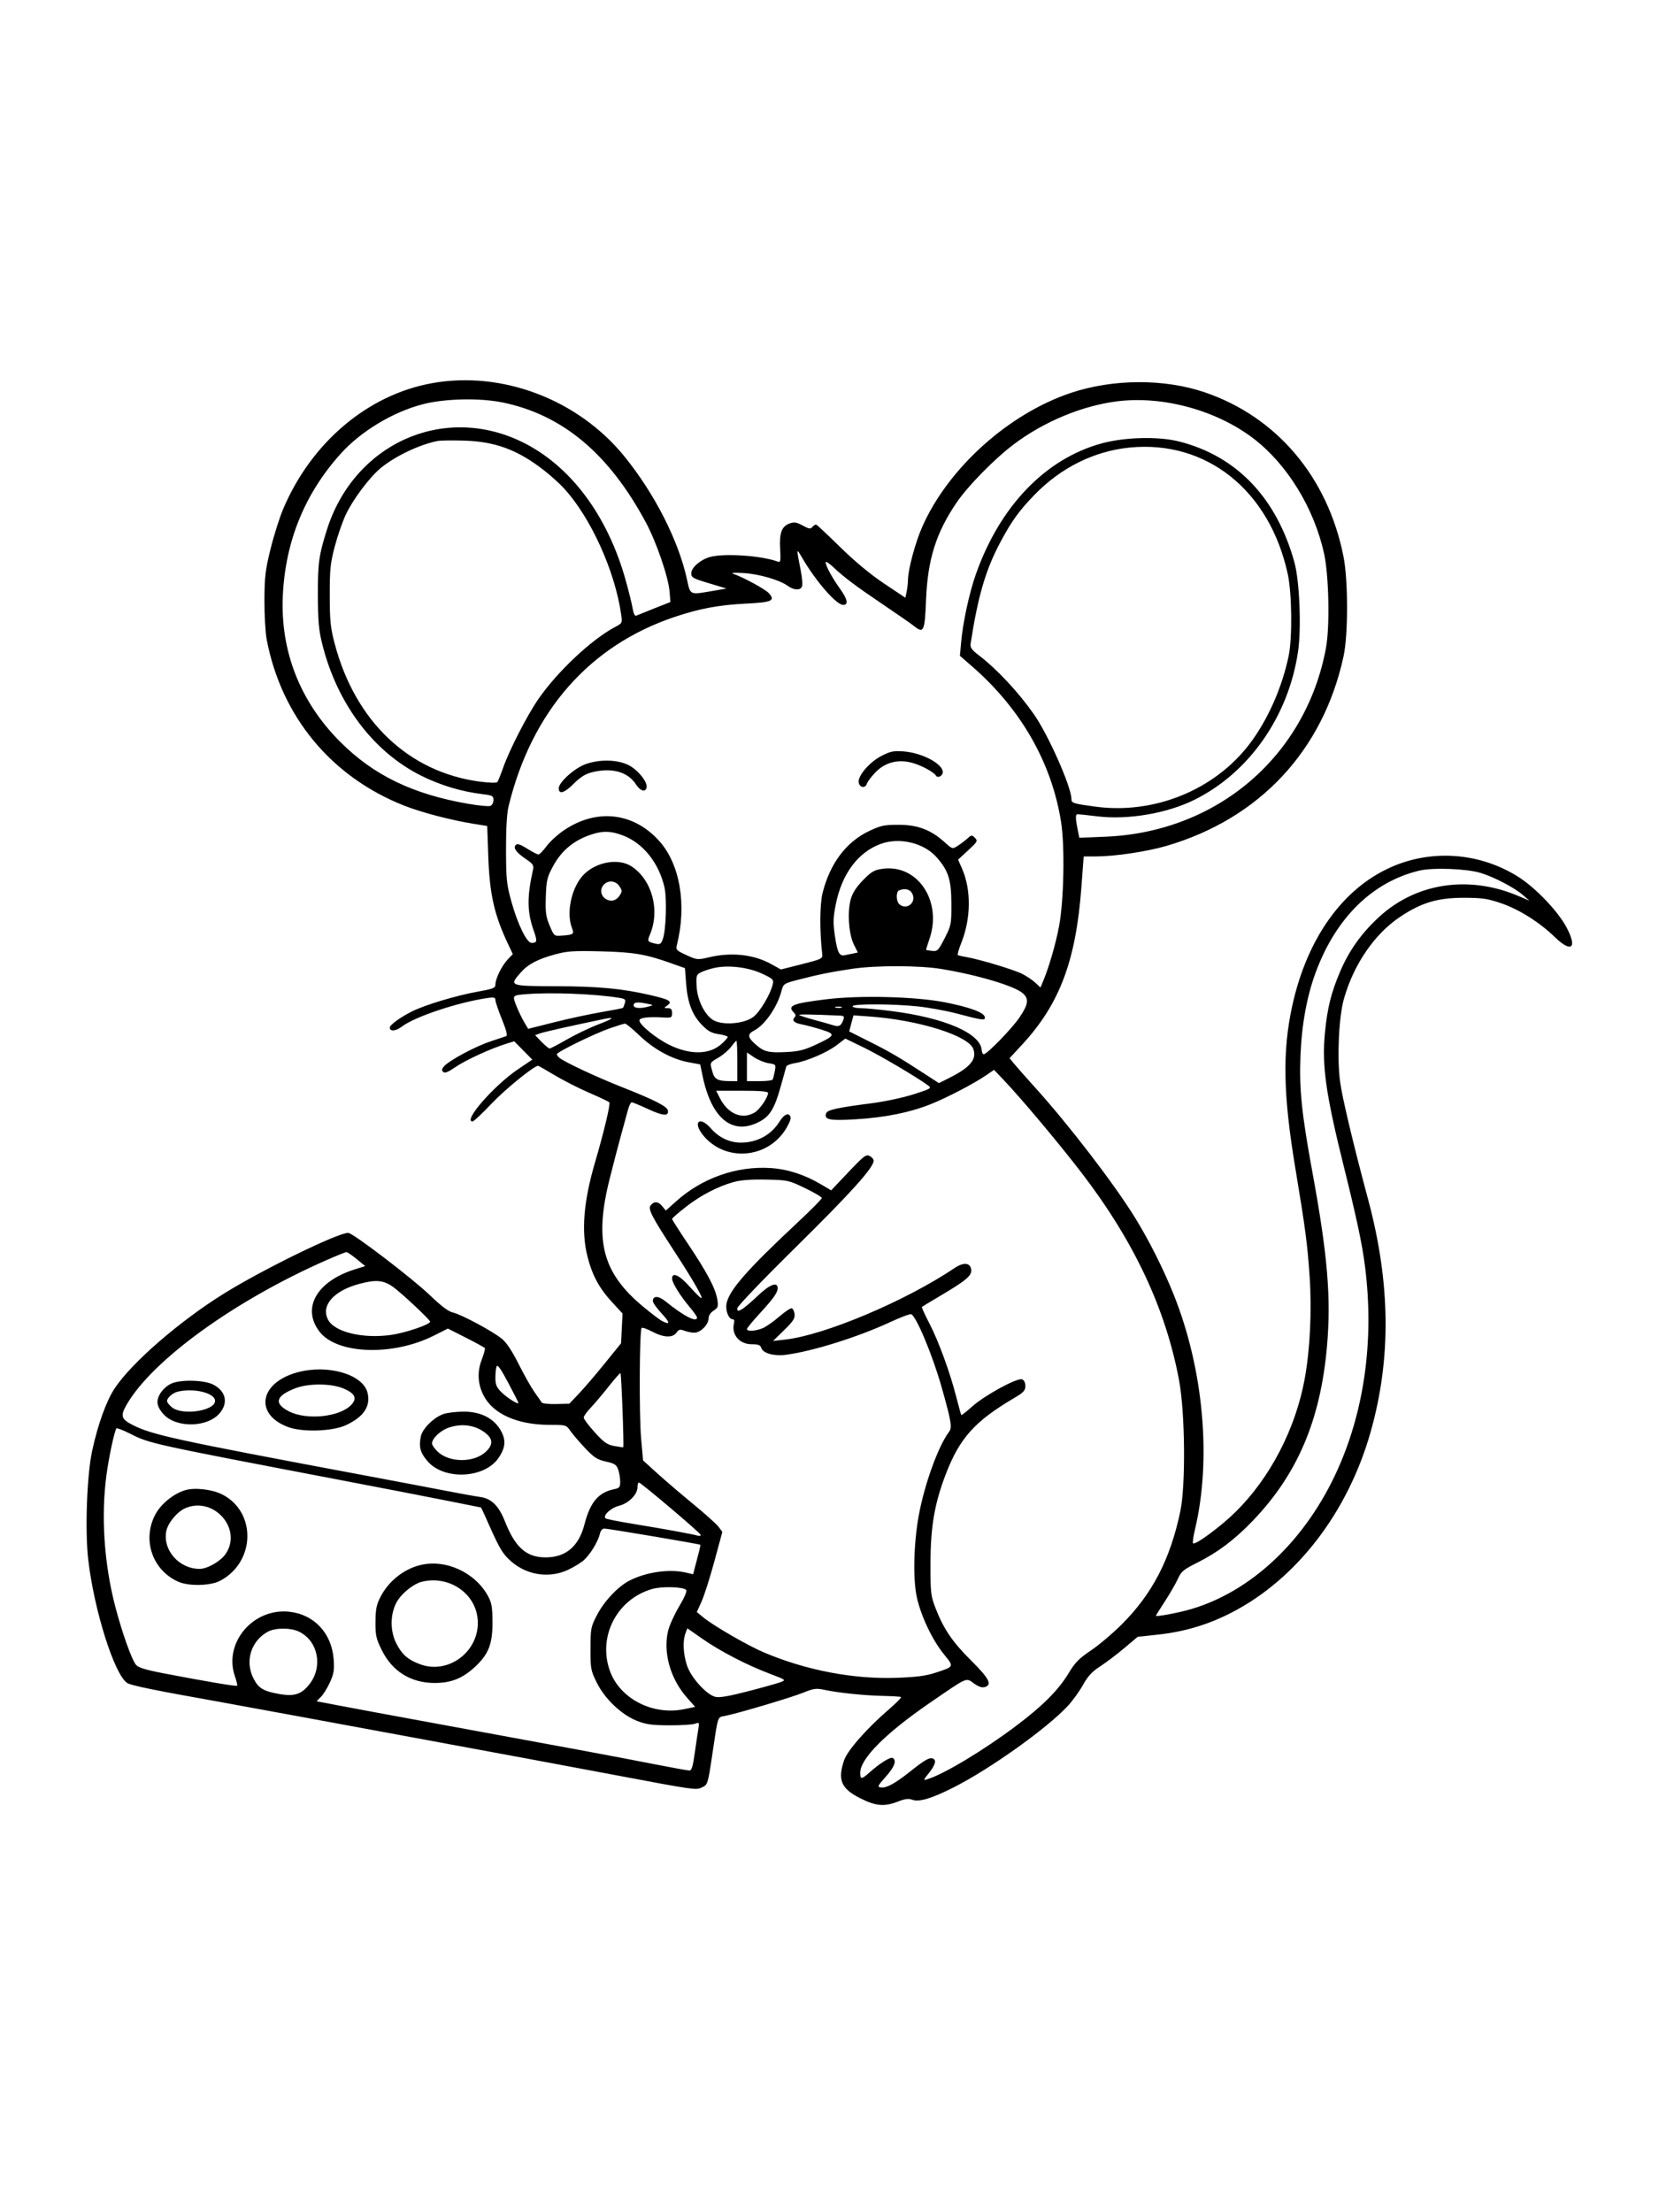 <svg xmlns="http://www.w3.org/2000/svg" width="864" height="1152" viewBox="0 0 864 1152" version="1.1">
	<path d="M 224.894 199.556 C 191.587 205.586, 162.327 230.266, 147.598 264.752 C 145.660 269.291, 142.658 278.741, 140.928 285.752 C 138.187 296.859, 137.773 300.302, 137.717 312.500 C 137.682 320.200, 138.209 329.425, 138.888 333 C 146.524 373.190, 172.602 404.650, 210.669 419.594 C 219.686 423.134, 234.700 427.056, 246.620 428.985 L 253.740 430.137 254.286 445.818 C 254.977 465.688, 257.379 476.344, 264.622 491.664 L 267.064 496.828 264.396 499.664 C 261.301 502.955, 258.054 509.557, 258.022 512.623 C 258.002 514.511, 256.976 514.930, 248.750 516.407 C 237.545 518.418, 221.348 523.295, 214.516 526.714 C 208.517 529.716, 203 533.725, 203 535.082 C 203 537.278, 206.108 537.020, 209.339 534.555 C 216.125 529.379, 238.906 521.821, 254.250 519.655 C 257.307 519.224, 258.003 519.438, 258.017 520.813 C 258.026 521.741, 259.553 526.245, 261.409 530.823 C 263.642 536.328, 264.398 539.283, 263.642 539.552 C 263.014 539.775, 259.212 541.057, 255.192 542.399 C 247.421 544.995, 234.076 552.154, 231.310 555.210 C 230.074 556.576, 229.937 557.337, 230.777 558.177 C 231.617 559.017, 233.266 558.372, 237.204 555.663 C 242.470 552.040, 255.713 545.965, 263.661 543.526 L 267.821 542.250 272.520 547.020 L 277.219 551.791 269.846 556.766 C 257.204 565.297, 240.901 584, 246.107 584 C 246.716 584, 251.189 579.800, 256.048 574.666 C 263.102 567.213, 278.134 555, 280.254 555 C 280.489 555, 284.317 557.185, 288.761 559.856 C 293.205 562.527, 301.264 566.633, 306.670 568.980 C 312.077 571.327, 316.865 573.579, 317.311 573.984 C 318.056 574.662, 314.650 589.046, 309.960 605.036 C 303.882 625.757, 302.627 641.313, 305.978 654.415 C 308.485 664.215, 312.085 670.863, 318.856 678.196 L 324.212 683.996 323.830 691.748 L 323.448 699.500 314.980 709.965 C 310.323 715.721, 304.260 722.803, 301.506 725.703 L 296.500 730.976 289.658 731.149 C 285.895 731.244, 282.520 730.890, 282.158 730.363 C 281.796 729.835, 280.054 727.343, 278.286 724.824 C 276.519 722.306, 272.816 715.731, 270.058 710.213 C 266.775 703.644, 263.802 699.158, 261.443 697.214 C 256.682 693.289, 240.136 684.405, 235.874 683.485 C 233.555 682.984, 229.805 680.166, 223.885 674.475 C 214.751 665.694, 183.709 642, 181.339 642 C 175.828 642, 136.554 661.204, 116.479 673.714 C 93.280 688.172, 68.585 709.611, 59.700 723.006 C 55.374 729.528, 50.911 741.937, 47.975 755.601 C 45.251 768.283, 44.215 796.990, 45.938 812.056 C 48.951 838.399, 59.593 872.109, 66.254 876.409 C 68.264 877.707, 80.518 880.219, 113 885.993 C 118.775 887.019, 137.225 890.397, 154 893.500 C 170.775 896.603, 196.425 901.340, 211 904.028 C 266.093 914.189, 292.395 919.078, 321 924.475 C 361.364 932.090, 362.385 932.237, 365.379 930.873 C 368.606 929.403, 368.633 929.317, 371.033 913.165 C 374.017 893.076, 373.614 894.295, 377.519 893.562 C 383.796 892.385, 412.033 884.003, 418.297 881.457 C 423.662 879.278, 425.104 879.071, 429.052 879.918 C 436.407 881.495, 449.818 882.905, 459.500 883.120 C 464.450 883.229, 468.826 883.492, 469.225 883.703 C 469.624 883.914, 466.924 886.694, 463.225 889.881 C 451.512 899.973, 441.370 911.466, 439.603 916.652 C 436.113 926.895, 438.053 931.440, 448.061 936.462 C 456.167 940.531, 460.612 940.906, 467.713 938.124 C 471.226 936.748, 473.164 936.497, 474.993 937.182 C 478.611 938.537, 484.870 936.692, 496.500 930.845 C 515.402 921.340, 545.227 900.083, 556.096 888.369 C 558.623 885.645, 562.190 880.710, 564.022 877.403 C 566.546 872.847, 568.703 870.514, 572.926 867.774 C 575.992 865.785, 581.650 861.504, 585.500 858.260 L 592.500 852.363 603 851.225 C 616.814 849.727, 629.099 846.064, 641.269 839.813 C 675.235 822.366, 702.021 787.551, 713.889 745.428 C 724.628 707.307, 724.171 668.002, 712.482 624.500 C 704.864 596.148, 699.021 571.600, 697.917 563.305 C 696.246 550.748, 697.246 529.429, 699.947 520 C 705.106 501.995, 715.884 486.319, 729.238 477.397 C 740.291 470.013, 748.765 467.496, 762.500 467.518 C 771.935 467.533, 774.685 467.939, 781.828 470.376 C 791.114 473.543, 801.802 480.278, 809.711 487.947 C 818.304 496.279, 821.533 493.880, 816.025 483.256 C 811.577 474.676, 799.640 462.164, 790.422 456.419 C 770.464 443.979, 745.734 442.152, 724.491 451.546 C 699.179 462.741, 680.629 488.794, 672.966 523.917 C 667.830 547.454, 668.257 570.103, 674.551 608 C 679.895 640.182, 680.849 647.401, 682.040 664.676 C 683.259 682.376, 682.272 702.872, 679.466 718.109 C 674.671 744.149, 661.481 769.548, 643.561 787.253 C 635.782 794.938, 622.446 804.779, 621.327 803.660 C 621.016 803.349, 621.486 800.036, 622.372 796.297 C 631.034 759.740, 626.782 712.955, 611.277 674.208 C 605.932 660.851, 598.263 645.614, 590.957 633.834 C 580.029 616.214, 556.628 585.740, 539.295 566.558 C 534.458 561.205, 529.437 555.523, 528.138 553.933 L 525.775 551.041 532.352 543.937 C 551.807 522.923, 560.322 500.352, 563.165 462.250 L 564.378 446 570.939 445.980 C 580.730 445.951, 597.344 443.462, 607.444 440.510 C 655.974 426.328, 689.121 390.835, 699.731 341.692 C 702.170 330.396, 702.139 302.108, 699.673 289.725 C 691.453 248.439, 664.987 217.121, 627.500 204.325 C 606.488 197.152, 579.804 197.239, 557.850 204.550 C 525.197 215.424, 493.631 243.896, 480.180 274.603 C 476.704 282.540, 473.054 296.072, 472.882 301.667 C 472.817 303.775, 472.479 306.798, 472.132 308.384 L 471.500 311.268 460.500 303.922 C 453.402 299.181, 445.321 292.482, 437.719 285.038 C 431.240 278.692, 425.570 273.373, 425.119 273.217 C 424.669 273.061, 423.766 273.577, 423.113 274.363 C 422.096 275.590, 421.374 275.491, 418.053 273.672 C 414.946 271.970, 413.623 271.747, 411.361 272.542 C 407.110 274.037, 405.839 277.368, 406.304 285.801 C 406.656 292.185, 406.505 293.024, 405.103 292.485 C 396.938 289.347, 377.201 287.983, 369.781 290.044 C 364.748 291.442, 360 295.582, 360 298.573 C 360 300.727, 360.927 301.246, 369.194 303.721 L 378.389 306.473 371.444 307.675 C 359.049 309.821, 359.580 310.053, 357.768 301.703 C 353.400 281.572, 340.960 257.116, 325.220 237.715 C 301.119 208.007, 261.484 192.932, 224.894 199.556 M 220.173 210.508 C 204.685 214.510, 187.985 224.566, 177.491 236.208 C 158.777 256.970, 148.662 281.694, 147.301 310 C 145.905 339.037, 156.274 365.443, 177.319 386.446 C 194.629 403.721, 214.903 413.533, 243.630 418.540 C 249.201 419.512, 254.489 420.026, 255.380 419.684 C 256.271 419.343, 257 417.975, 257 416.647 C 257 414.451, 256.474 414.168, 251.250 413.544 C 240.413 412.251, 229.493 408.974, 219.500 404.015 C 194.469 391.593, 175.538 366.426, 167.793 335.277 C 166.010 328.107, 165.601 323.479, 165.555 310 C 165.499 293.238, 166.045 289.248, 170.208 276 C 184.280 231.214, 230.558 210.211, 271.578 229.995 C 296.780 242.150, 316.300 268.074, 325.815 302.025 C 327.430 307.786, 329.077 314.443, 329.475 316.819 C 329.929 319.530, 330.627 320.941, 331.350 320.608 C 331.982 320.317, 336.246 318.599, 340.825 316.790 L 349.151 313.500 348.690 307.970 C 348.056 300.354, 341.830 282.233, 336.332 272 C 317.091 236.189, 293.001 216.019, 261.792 209.588 C 249.853 207.128, 231.702 207.529, 220.173 210.508 M 581.847 208.981 C 563.567 211.275, 543.668 219.544, 528 231.357 C 517.835 239.022, 504.063 253.071, 498.082 261.880 C 487.466 277.511, 483.105 291.442, 482.285 312.338 C 481.644 328.674, 481.038 330.040, 476.172 326.124 C 474.702 324.941, 467.425 319.878, 460 314.873 C 445.496 305.096, 439.660 300.707, 433.750 295.132 C 431.688 293.186, 430 292.153, 430 292.837 C 430 294.663, 433.331 300.796, 437.418 306.497 C 441.412 312.069, 441.998 315, 439.118 315 C 435.641 315, 425.203 303.094, 418.076 291 C 414.573 285.056, 414.621 284.726, 417.117 297.634 C 417.769 301.008, 418.024 304.495, 417.683 305.384 C 416.845 307.568, 413.505 307.421, 410.210 305.054 C 405.850 301.922, 395.090 298.841, 387 298.407 C 382.064 298.142, 380.355 298.295, 382 298.856 C 387.038 300.571, 398.552 306.837, 400.371 308.852 C 403.931 312.796, 402.136 313.634, 388.670 314.316 C 374.350 315.042, 364.537 316.858, 351.583 321.181 C 307.029 336.048, 276.839 370.439, 264.832 420 C 263.981 423.514, 263.513 431.640, 263.535 442.500 C 263.567 457.794, 263.839 460.475, 266.251 469.211 C 269.576 481.254, 274.315 491, 276.848 491 C 279.767 491, 279.908 490.170, 277.944 484.580 C 274.496 474.772, 274.413 467.107, 277.597 452.878 C 278.100 450.630, 277.578 449.845, 273.935 447.378 C 268.786 443.890, 267.087 441.513, 268.637 439.963 C 269.425 439.175, 271.068 439.722, 274.560 441.936 C 277.217 443.621, 279.866 444.982, 280.446 444.961 C 281.026 444.940, 282.935 442.970, 284.688 440.585 C 286.442 438.200, 290.610 434.422, 293.952 432.191 C 310.881 420.886, 329.898 423.076, 343.264 437.870 C 354.148 449.918, 357.787 471.283, 352.507 492.140 C 351.889 494.580, 352.266 494.975, 357.483 497.363 C 362.995 499.887, 363.271 499.913, 369.313 498.488 C 380.940 495.747, 392.581 497.020, 401.597 502.019 L 406.695 504.845 417.597 502.092 C 427.907 499.489, 428.485 499.208, 428.219 496.920 C 426.828 484.951, 426.908 470.897, 428.402 464.974 C 432.286 449.566, 440.699 438.406, 452.725 432.709 C 458.698 429.880, 460.506 429.500, 468 429.500 C 477.869 429.500, 484.799 432.113, 491.869 438.501 C 495.979 442.214, 496.011 442.223, 498.749 440.483 C 500.262 439.522, 502.522 437.808, 503.771 436.674 C 505.902 434.739, 506.145 434.716, 507.731 436.302 C 509.316 437.888, 509.099 438.288, 504.190 442.824 L 498.961 447.657 500.966 452.190 C 505.893 463.328, 505.730 478.388, 500.545 491.260 C 499.268 494.428, 498.511 497.182, 498.862 497.379 C 499.213 497.576, 501.300 498.050, 503.500 498.432 C 510.340 499.619, 527.924 504.922, 532.315 507.123 C 534.617 508.276, 537.708 510.352, 539.185 511.734 L 541.869 514.249 543.414 510.551 C 546.334 503.563, 549.892 491.235, 551.546 482.374 C 554.075 468.822, 554.616 440.752, 552.595 427.988 C 547.713 397.167, 531.667 369.119, 506.284 347.039 L 499.916 341.500 500.542 334.500 C 501.469 324.129, 504.811 308.694, 508.222 299.030 C 520.722 263.608, 544.393 238.963, 573.634 230.926 C 585.688 227.613, 603.255 227.163, 614.041 229.891 C 644.085 237.488, 664.897 259.314, 674.149 292.923 C 676.806 302.576, 677.804 327.077, 676.033 339.189 C 671.110 372.858, 650.729 402.140, 622.321 416.360 C 607.914 423.572, 587.470 427.068, 571.304 425.085 C 566.462 424.492, 561.917 424.004, 561.205 424.003 C 559.948 424, 560.045 426.347, 561.611 433.888 L 562.107 436.276 575.804 435.706 C 633.946 433.285, 680.076 393.802, 690.544 337.500 C 692.644 326.205, 692.089 299.490, 689.517 288 C 684.243 264.447, 670.394 241.885, 652.993 228.495 C 633.751 213.689, 605.683 205.990, 581.847 208.981 M 228 229.626 C 218.605 231.442, 205.984 237.421, 198.359 243.669 C 192.510 248.462, 183.764 260.119, 180.045 268.079 C 178.355 271.697, 175.789 279.122, 174.343 284.579 C 172.039 293.278, 171.717 296.409, 171.734 310 C 171.751 323.353, 172.105 326.835, 174.290 335.134 C 184.936 375.579, 212.847 402.121, 249.884 407.023 C 254.495 407.633, 258.585 407.765, 258.972 407.316 C 259.359 406.867, 260.702 403.575, 261.955 400 C 265.264 390.564, 274.439 372.653, 280.367 364.059 C 290.243 349.743, 308.108 332.961, 320.350 326.500 C 324.073 324.535, 324.128 324.421, 323.498 320 C 320.258 297.246, 307.598 269.368, 293.621 254.204 C 291.431 251.829, 286.908 247.744, 283.570 245.126 C 269.704 234.254, 258.017 229.898, 241.500 229.445 C 235.450 229.279, 229.375 229.361, 228 229.626 M 588.273 233.071 C 569.848 234.908, 552.526 243.508, 538.800 257.634 C 530.818 265.848, 526.894 271.277, 521.096 282.128 C 513.346 296.634, 509.328 310.288, 505.513 335.088 C 505.187 337.208, 505.965 338.327, 509.807 341.271 C 519.227 348.485, 530.263 360.295, 538.376 371.843 C 545.941 382.610, 558 409.819, 558 416.120 C 558 418.208, 558.902 418.493, 570.435 420.052 C 601.020 424.184, 632.440 411.442, 650.699 387.500 C 660.145 375.114, 667.695 358.123, 671.140 341.500 C 673.090 332.090, 672.837 309.063, 670.672 299.016 C 661.279 255.419, 628.360 229.073, 588.273 233.071 M 459.007 393.670 C 452.884 396.825, 446.713 403.992, 447.199 407.384 C 447.597 410.152, 450.647 410.689, 451.458 408.133 C 451.804 407.043, 453.810 404.376, 455.916 402.206 C 460.889 397.082, 467.360 395.314, 474.576 397.108 C 479.378 398.301, 486.212 401.916, 487.448 403.916 C 488.370 405.408, 491 404.039, 491 402.067 C 491 397.715, 480.167 392.003, 470.561 391.289 C 465.349 390.903, 463.731 391.236, 459.007 393.670 M 305.018 397.907 C 299.282 399.940, 291 407.364, 291 410.473 C 291 413.845, 293.907 412.998, 298.666 408.239 C 302.202 404.703, 304.847 403.024, 308.221 402.175 C 318.602 399.561, 326.964 401.868, 331.256 408.530 C 333.512 412.032, 336.243 412.757, 336.749 409.989 C 337.202 407.507, 333.327 402.245, 328.879 399.301 C 323.305 395.613, 313.163 395.020, 305.018 397.907 M 308.500 434.392 C 299.122 437.343, 292.467 442.781, 287.974 451.166 C 284.910 456.883, 284.549 458.426, 284.263 467 C 283.993 475.121, 284.283 477.298, 286.257 482 C 288.549 487.458, 288.596 487.498, 292.533 487.216 C 298.741 486.771, 299.137 486.480, 297.888 483.286 C 294.783 475.350, 297.600 462.196, 303.804 455.658 C 310.345 448.765, 322.274 446.688, 329.060 451.261 C 339.636 458.389, 343.797 473.977, 338.503 486.646 C 337.010 490.219, 337.111 490.391, 341.266 491.385 C 343.644 491.953, 344.183 491.657, 345.106 489.273 C 346.868 484.727, 347.425 467.959, 346.016 461.905 C 343.055 449.188, 334.795 438.938, 324.360 435.033 C 318.209 432.732, 314.282 432.573, 308.500 434.392 M 458.885 439.380 C 446.899 443.663, 438.406 455.034, 435.258 471.012 C 433.891 477.953, 433.817 480.540, 434.796 487.258 C 436.048 495.847, 437.095 497.986, 439.787 497.457 C 440.729 497.272, 442.684 496.873, 444.130 496.571 L 446.760 496.022 444.644 491.761 C 442.008 486.455, 441.234 474.808, 443.079 468.219 C 443.977 465.010, 445.955 461.948, 449.441 458.367 C 453.731 453.961, 455.245 453.061, 459.398 452.450 C 477.783 449.743, 490.882 469.166, 484.040 488.989 C 482.998 492.008, 482.228 494.562, 482.330 494.663 C 482.432 494.765, 483.844 494.995, 485.469 495.174 C 488.212 495.477, 488.674 495.009, 491.961 488.601 C 495.395 481.907, 495.499 481.371, 495.470 470.601 C 495.437 458.126, 493.956 453.436, 487.856 446.489 C 481.267 438.985, 468.653 435.889, 458.885 439.380 M 739 453.403 C 714.818 459.282, 695.949 477.752, 685.386 505.884 C 680.713 518.328, 677.947 533.247, 677.288 549.561 C 676.578 567.145, 677.860 579.699, 683.510 610.500 C 691.435 653.693, 693.294 675.879, 691.095 701 C 687.734 739.393, 675.808 767.511, 652.592 791.776 C 643.064 801.736, 634.258 808.388, 623.440 813.799 C 616.341 817.351, 615.149 818.347, 613.440 822.157 C 612.373 824.536, 609.362 829.763, 606.750 833.772 C 604.138 837.782, 602 841.205, 602 841.380 C 602 842.088, 613.950 839.832, 620.500 837.888 C 651.155 828.785, 678.439 803.458, 695.050 768.684 C 710.325 736.710, 715.861 698.557, 710.895 659.500 C 709.419 647.893, 706.595 634.564, 699.983 608 C 690.467 569.766, 688.374 555.066, 690.006 537.933 C 691.237 525.014, 693.282 516.785, 697.980 505.839 C 702.685 494.878, 708.953 486.083, 718.087 477.626 C 737.425 459.722, 764.970 455.563, 790.899 466.633 L 796.500 469.024 793.078 466.045 C 788.652 462.194, 777.993 456.640, 771 454.544 C 763.566 452.314, 746.047 451.690, 739 453.403 M 314.571 460.571 C 311.338 463.805, 313.789 469, 318.548 469 C 320.011 469, 321.596 468.020, 322.592 466.500 C 324.109 464.184, 324.109 463.816, 322.592 461.500 C 320.709 458.626, 316.952 458.191, 314.571 460.571 M 468.250 463.662 C 466.535 464.354, 466.672 469.483, 468.445 470.954 C 472.210 474.079, 477.263 470.067, 475.217 465.578 C 474.083 463.088, 471.461 462.367, 468.250 463.662 M 289.347 496.923 C 280.001 499.454, 275.027 502.067, 271.155 506.476 C 265.070 513.407, 265.286 513.492, 289.250 513.564 C 311.677 513.632, 323.736 514.755, 338.500 518.150 C 348.770 520.513, 350.387 521.480, 347.559 523.567 C 345.664 524.966, 345.670 525, 347.809 525 C 349.491 525, 350 525.593, 350 527.550 C 350 529.922, 349.704 530.083, 345.750 529.853 C 337.521 529.374, 333 529.928, 333 531.415 C 333 533.633, 341.687 540.720, 348.540 544.094 C 359.255 549.369, 369.345 549.270, 375.542 543.829 C 377.444 542.159, 379 540.441, 379 540.010 C 379 539.579, 376.863 538.909, 374.250 538.520 C 370.433 537.952, 368.692 536.972, 365.387 533.532 C 360.403 528.344, 358.046 522.025, 357.292 511.831 L 356.725 504.162 349.537 501.610 C 336.181 496.868, 330.180 495.850, 313 495.409 C 298.909 495.047, 295.456 495.268, 289.347 496.923 M 372.242 503.998 C 369.900 504.493, 366.750 505.502, 365.242 506.239 C 362.669 507.497, 362.516 507.937, 362.765 513.352 C 363.093 520.523, 366.816 528.279, 371.285 531.105 C 376.011 534.092, 387.496 533.249, 392.334 529.559 C 395.770 526.938, 401.187 517.874, 402.401 512.711 C 403.021 510.078, 402.707 509.758, 396.779 506.988 C 389.773 503.714, 379.506 502.463, 372.242 503.998 M 444 504.472 C 433.172 506.067, 425.483 507.621, 415.760 510.178 C 408.043 512.208, 408.016 512.226, 406.905 516.357 C 404.713 524.505, 398.302 533.758, 392.920 536.541 C 389.105 538.514, 389.236 540.122, 393.518 543.882 C 397.951 547.774, 400.126 548.303, 409.741 547.833 C 415.944 547.529, 418.954 546.777, 424.751 544.078 C 435.184 539.222, 435.440 538.525, 427.676 536.127 C 424.120 535.029, 419.583 533.825, 417.594 533.452 C 413.590 532.700, 412.227 531.373, 413.823 529.777 C 414.554 529.046, 414.437 528.294, 413.436 527.293 C 409.850 523.707, 412.694 522.541, 430.326 520.368 C 447.789 518.216, 476.833 518.951, 492 521.928 C 504.852 524.451, 512.379 527.193, 512.848 529.524 C 513.261 531.581, 512.162 531.448, 498 527.718 C 492.775 526.342, 483.870 524.717, 478.211 524.108 C 465.213 522.708, 444 522.641, 444 524 C 444 524.550, 445.931 525, 448.292 525 C 450.652 525, 457.964 525.694, 464.542 526.542 C 492.158 530.103, 510.605 538.103, 511.260 546.802 C 511.351 548.011, 511.824 549, 512.310 549 C 514.051 549, 527.226 535.414, 531.075 529.649 C 535.565 522.926, 535.935 520.200, 532.750 517.300 C 528.546 513.473, 508.899 507.614, 489.986 504.546 C 478.687 502.714, 456.176 502.677, 444 504.472 M 274 517.707 C 266.812 518.278, 266.766 518.332, 268.890 523.721 C 269.928 526.353, 271.740 530.139, 272.917 532.134 L 275.057 535.762 288.586 532.353 C 296.027 530.478, 307.073 528.098, 313.132 527.064 C 319.191 526.030, 324.284 525.031, 324.450 524.842 C 324.616 524.654, 325.049 523.530, 325.413 522.344 C 325.992 520.457, 325.602 520.113, 322.287 519.585 C 309.385 517.529, 287.136 516.664, 274 517.707 M 330 523.500 C 330 525.110, 333.501 525.369, 338 524.090 C 340.413 523.404, 340.383 523.356, 337.125 522.690 C 331.958 521.634, 330 521.856, 330 523.500 M 435.269 524.693 C 436.242 524.947, 437.592 524.930, 438.269 524.656 C 438.946 524.382, 438.150 524.175, 436.500 524.195 C 434.850 524.215, 434.296 524.439, 435.269 524.693 M 416.246 528.579 C 416.561 528.895, 419.898 529.981, 423.660 530.993 C 427.422 532.005, 431.939 533.282, 433.698 533.832 C 437.048 534.878, 438.035 534.337, 439.313 530.750 C 439.782 529.436, 439.385 528.975, 437.719 528.898 C 422.737 528.208, 415.772 528.105, 416.246 528.579 M 443.366 532.922 L 442.249 537.108 453.095 542.548 C 463.617 547.824, 468.096 550.453, 482.244 559.650 L 488.988 564.035 494.845 561.078 C 505.392 555.754, 508.837 551.496, 506.879 546.202 C 504.314 539.268, 478.449 531.177, 452.992 529.347 L 444.484 528.735 443.366 532.922 M 314.500 530.646 C 298.744 533.904, 283 537.448, 281.089 538.167 L 278.678 539.073 282.035 542.536 C 283.882 544.441, 285.775 546, 286.243 546 C 286.710 546, 290.784 543.871, 295.296 541.269 C 299.808 538.666, 307.324 535.081, 311.999 533.302 C 319.528 530.436, 320.499 529.405, 314.500 530.646 M 317.500 535.516 C 309.421 538.334, 290 547.846, 290 548.986 C 290 549.409, 290.601 550.254, 291.335 550.863 C 293.946 553.030, 310.699 560.878, 323.500 565.931 C 340.722 572.729, 347.431 576.128, 347.824 578.253 C 348.403 581.386, 345.405 581.183, 337.556 577.558 C 333.320 575.601, 329.454 574, 328.966 574 C 328.477 574, 327.574 575.913, 326.958 578.250 C 326.343 580.587, 324.748 586.421, 323.415 591.213 C 322.081 596.004, 319.385 606.354, 317.423 614.213 C 309.420 646.266, 313.806 662.870, 334.904 680.394 C 339.082 683.863, 343.483 687.219, 344.684 687.851 C 349.157 690.203, 349.140 688.857, 344.637 684.043 C 342.087 681.316, 340 678.377, 340 677.511 C 340 674.653, 342.937 674.710, 346.551 677.639 C 356.120 685.391, 363 688.928, 363 686.095 C 363 685.597, 361.354 683.234, 359.342 680.845 C 354.258 674.805, 350 667.950, 350 665.804 C 350 662.242, 353.841 664, 359.164 670 C 362.092 673.300, 364.832 676, 365.252 676 C 366.351 676, 360.843 666.427, 351.444 652 C 339.214 633.228, 337.316 629.529, 338.922 627.594 C 340.752 625.389, 342.857 625.601, 344.965 628.205 L 346.750 630.410 352.033 625.660 C 365.615 613.449, 383.588 607.108, 401.360 608.259 C 410.237 608.833, 419.037 611.690, 427.685 616.805 L 432.871 619.872 441.871 610.366 C 449.921 601.863, 451.088 600.977, 452.935 601.965 C 454.071 602.573, 455 603.680, 455 604.425 C 455 607.987, 443.239 621.062, 414.907 649 C 397.118 666.542, 383.982 680.258, 383.988 681.285 C 383.998 682.825, 384.310 682.905, 386.250 681.871 C 387.488 681.211, 391.238 678.046, 394.585 674.836 C 400.762 668.911, 405 667.260, 405 670.777 C 405 673.147, 402.860 676.150, 395.310 684.372 C 391.840 688.151, 389 691.639, 389 692.122 C 389 693.457, 393.668 693.171, 397.282 691.613 C 399.052 690.850, 402.921 688.132, 405.879 685.573 C 408.837 683.013, 411.762 681.085, 412.379 681.287 C 412.996 681.489, 413.643 682.866, 413.818 684.347 C 414.074 686.510, 413.002 688.148, 408.368 692.672 L 402.600 698.304 408.897 697.591 C 429.567 695.253, 471.646 677.480, 497.169 660.308 C 501.870 657.146, 505.386 657.508, 505.812 661.199 C 506.172 664.319, 503.103 666.875, 489 675.203 C 484.325 677.963, 480.329 680.381, 480.120 680.575 C 479.910 680.769, 481.634 684.569, 483.950 689.021 C 488.791 698.326, 494.701 714.470, 498.037 727.500 C 499.305 732.450, 500.469 736.667, 500.625 736.871 C 500.781 737.075, 503.369 735.050, 506.377 732.371 C 512.971 726.499, 529.828 717.336, 532.296 718.283 C 533.344 718.685, 534 720.023, 534 721.757 C 534 724.131, 533.090 725.113, 528.250 727.963 C 507.721 740.048, 499.796 748.851, 492.599 767.566 C 486.721 782.852, 484.631 794.975, 484.593 814 C 484.562 829.400, 484.733 830.949, 487.153 837.242 C 491.360 848.181, 495.937 854.940, 505.750 864.704 C 515.185 874.091, 516.837 877.282, 512.910 878.528 C 511.492 878.979, 509.673 878.375, 507.246 876.649 C 502.918 873.569, 504.368 872.931, 484.155 886.821 C 461.057 902.694, 448 915.831, 448 923.196 C 448 926.744, 448.679 926.698, 453 922.856 C 458.369 918.082, 463.769 914.739, 464.942 915.464 C 467.098 916.796, 465.873 920.076, 461.300 925.217 C 457.044 930.002, 456.802 930.529, 458.733 930.811 C 461.600 931.229, 466.179 928.739, 473.993 922.512 C 481.483 916.544, 483.998 915.090, 485.750 915.718 C 487.825 916.462, 487.174 918.993, 483.816 923.232 C 480.727 927.132, 480.705 927.229, 483.066 926.494 C 491.824 923.769, 512.419 911.362, 529.345 898.615 C 543.125 888.238, 551.272 880.050, 556.567 871.255 C 559.887 865.739, 561.997 863.587, 568.067 859.523 C 572.155 856.785, 579.354 850.710, 584.064 846.023 C 600.097 830.068, 609.435 812.082, 614.710 787 C 617.544 773.521, 617.201 735.790, 614.092 719 C 607.159 681.573, 590.552 646.238, 563.102 610.510 C 551.005 594.764, 531.693 571.788, 522.168 561.808 L 517.690 557.117 513.595 559.926 C 507.196 564.315, 493.270 571.577, 484.690 575 C 473.770 579.355, 461.024 581.924, 445.653 582.865 C 431.960 583.704, 428.986 583.084, 430.299 579.664 C 430.958 577.945, 436.352 576.768, 453.788 574.539 C 460.634 573.664, 470.357 571.597, 475.744 569.871 C 484.704 567.001, 485.269 566.668, 483.456 565.321 C 477.672 561.023, 458.118 549.488, 449.794 545.463 L 440.229 540.839 435.746 544.260 C 430.717 548.099, 420.170 552.629, 413.946 553.625 C 411.681 553.987, 409.678 554.782, 409.494 555.392 C 409.311 556.001, 407.976 560.775, 406.528 566 C 403.527 576.834, 401.034 581.064, 396.017 583.838 C 381.790 591.704, 370.568 582.893, 365.875 560.174 L 364.660 554.290 358.580 553.163 C 349.927 551.559, 340.622 546.488, 333.053 539.250 C 329.458 535.813, 326.063 533.017, 325.508 533.037 C 324.954 533.058, 321.350 534.173, 317.500 535.516 M 380.780 545.098 C 379.526 546.801, 376.587 549.319, 374.250 550.693 C 369.499 553.485, 369.639 553.161, 371.022 558.138 C 372.116 562.079, 373.798 562.963, 380.250 562.986 L 384 563 384 552.500 C 384 546.725, 383.788 542, 383.530 542 C 383.271 542, 382.034 543.394, 380.780 545.098 M 389 555.530 L 389 563 395.441 563 C 398.984 563, 402.093 562.659, 402.350 562.242 C 402.608 561.826, 403.122 559.864, 403.494 557.884 C 404.163 554.316, 404.134 554.277, 400.245 553.655 C 398.086 553.310, 394.673 551.910, 392.660 550.544 L 389 548.060 389 555.530 M 374.936 571.874 C 379.151 580.137, 386.506 583.177, 393.001 579.340 C 395.690 577.752, 400 571.454, 400 569.114 C 400 568.350, 395.748 568, 386.480 568 L 372.959 568 374.936 571.874 M 406 584.008 C 401.705 590.979, 394.351 595, 385.895 595 C 379.874 595, 374.473 592.442, 370.186 587.559 C 364.276 580.829, 360.569 584.327, 366.256 591.268 C 377.554 605.055, 399.385 603.501, 409.075 588.220 C 410.714 585.636, 411.925 582.847, 411.766 582.023 C 411.195 579.056, 408.474 579.993, 406 584.008 M 382.112 615.530 C 373.748 617.858, 364.856 622.490, 357.095 628.563 C 353.193 631.616, 350 634.401, 350 634.751 C 350 635.102, 353.790 641.038, 358.423 647.944 C 368.248 662.591, 372.647 670.941, 373.566 676.685 C 374.157 680.382, 373.955 680.983, 371.612 682.518 C 369.982 683.587, 369 685.144, 369 686.660 C 369 689.812, 364.783 694, 361.611 694 C 360.246 694, 357.914 693.538, 356.428 692.973 C 354.156 692.109, 353.501 692.268, 352.307 693.973 C 350.339 696.782, 345.566 696.576, 339.649 693.426 C 336.990 692.011, 334.519 691.147, 334.157 691.508 C 333.022 692.639, 332.810 736.842, 333.881 748.945 L 334.904 760.500 342.202 767.133 C 346.216 770.781, 354.633 777.981, 360.907 783.133 C 367.182 788.285, 373.188 793.678, 374.255 795.118 L 376.194 797.737 372.026 813.118 C 369.734 821.578, 366.742 830.968, 365.378 833.984 L 362.897 839.467 366.198 842.187 C 371.560 846.605, 389.528 856.986, 397.986 860.553 C 420.022 869.847, 444.418 874.498, 467 873.711 C 477.030 873.361, 482.171 872.697, 487 871.125 C 497.036 867.858, 496.952 868.034, 491.601 861.465 C 485.523 854.003, 479.606 841.522, 477.455 831.625 C 475.417 822.248, 475.842 803.838, 478.427 789.500 C 481.380 773.126, 488.583 753.160, 494.265 745.599 C 495.970 743.330, 495.463 740.293, 490.372 722.289 C 485.682 705.704, 477.198 685.397, 474.531 684.374 C 473.903 684.133, 468.956 685.993, 463.537 688.508 C 446.737 696.306, 423.108 703.707, 409.285 705.501 C 403.082 706.306, 397.362 704.715, 396.480 701.938 C 395.994 700.405, 394.940 700, 391.433 700 C 385.020 700, 380.757 694.861, 382.294 688.984 C 382.605 687.795, 382.317 687, 381.575 687 C 379.486 687, 377.696 682.429, 378.377 678.830 C 379.688 671.900, 389.130 661.123, 415.323 636.661 C 422.295 630.150, 428 624.392, 428 623.865 C 428 623.339, 424.063 621.016, 419.250 618.704 C 410.694 614.593, 410.245 614.495, 399 614.265 C 391.186 614.106, 385.773 614.511, 382.112 615.530 M 170 656.217 C 122.282 677.199, 79.430 708.183, 65.976 731.431 C 62.603 737.259, 63.095 738.988, 68.984 741.992 C 79.278 747.244, 90.789 749.746, 191 768.513 C 206.675 771.449, 225.350 774.989, 232.500 776.379 C 239.650 777.770, 247.592 779.198, 250.149 779.552 C 255.936 780.355, 259.762 784.140, 262.949 792.215 C 268.326 805.843, 274.145 811, 284.144 811 C 294.690 811, 301.414 805.283, 304.392 793.786 C 307.375 782.269, 311.648 777.184, 319.750 775.512 C 322.618 774.920, 323 774.456, 323 771.570 C 323 769.771, 322.529 766.948, 321.954 765.298 C 321.059 762.730, 320.138 762.125, 315.561 761.101 C 311.047 760.091, 309.372 759.015, 304.818 754.202 C 301.851 751.066, 298.397 747.038, 297.143 745.250 C 294.871 742.010, 294.837 742, 286.182 741.988 C 269.454 741.965, 256.789 736.319, 251.847 726.682 C 248.785 720.709, 248.451 714.410, 250.862 708.095 C 251.997 705.122, 252.747 702.400, 252.528 702.046 C 252.310 701.692, 247.884 699.252, 242.694 696.624 L 233.257 691.846 226.014 695.493 C 204.530 706.312, 175.422 705.286, 166.347 693.389 C 157.003 681.138, 164.961 667.210, 184.859 660.988 L 190.218 659.313 185.756 655.656 C 183.302 653.645, 180.890 652.009, 180.397 652.020 C 179.904 652.031, 175.225 653.919, 170 656.217 M 187.024 668.603 C 173.663 672.194, 166.962 679.955, 170.889 687.293 C 174.331 693.725, 189.131 697.247, 203.820 695.129 C 211.270 694.056, 224 689.717, 224 688.251 C 224 687.239, 208.550 672.787, 204.458 669.971 C 199.533 666.583, 195.670 666.280, 187.024 668.603 M 258.632 711.516 C 258.285 712.422, 258 715.117, 258 717.505 C 258 721.028, 258.585 722.431, 261.106 724.952 C 264.012 727.858, 270 731.641, 270 730.571 C 270 730.306, 267.585 725.540, 264.632 719.979 C 260.872 712.896, 259.075 710.361, 258.632 711.516 M 155 714.605 C 135.169 719.916, 132.233 736.425, 149.934 743.090 C 157.432 745.913, 173.077 745.427, 180.144 742.152 C 189.455 737.837, 193.176 732.233, 191.393 725.210 C 188.966 715.654, 170.823 710.367, 155 714.605 M 316.780 722.262 C 313.634 726.243, 309.472 731.157, 307.530 733.183 C 305.589 735.209, 304 737.469, 304 738.205 C 304 738.941, 306.587 742.390, 309.750 745.870 C 314.614 751.223, 316.193 752.323, 320 753.012 C 322.475 753.460, 324.538 753.753, 324.585 753.663 C 325.025 752.814, 323.602 715.003, 323.130 715.012 C 322.783 715.019, 319.926 718.281, 316.780 722.262 M 89.415 720.421 C 85.338 722.197, 82 726.576, 82 730.150 C 82 732.011, 83.149 734.272, 85.250 736.544 C 91.917 743.753, 108.127 743.391, 114.438 735.892 C 119.010 730.458, 117.607 724.370, 111.006 721.003 C 106.332 718.619, 94.300 718.294, 89.415 720.421 M 153.639 722.992 C 143.554 726.932, 142.514 730.858, 150.473 734.946 C 159.741 739.705, 176.980 737.908, 182.944 731.560 C 186.112 728.188, 184.936 725.649, 179.032 723.109 C 172.567 720.328, 160.601 720.273, 153.639 722.992 M 92.500 724.719 C 89.938 725.343, 87 727.941, 87 729.582 C 87 730.282, 88.186 731.788, 89.635 732.927 C 95.140 737.258, 112 734.674, 112 729.500 C 112 725.377, 100.935 722.664, 92.500 724.719 M 231.199 736.261 C 226.170 737.872, 219.992 743.900, 219.169 748 C 218.059 753.522, 218.849 756.464, 222.627 760.878 C 231.248 770.949, 252.401 769.956, 259.687 759.138 C 263.373 753.666, 263.625 749.743, 260.622 744.618 C 256.955 738.361, 249.968 734.963, 241.054 735.102 C 237.449 735.158, 233.015 735.680, 231.199 736.261 M 233.500 743.503 C 229.257 745.004, 225 749.087, 225 751.655 C 225 752.503, 226.361 754.469, 228.025 756.023 C 234.167 761.761, 246.834 761.760, 252.978 756.021 C 256.676 752.566, 256.816 749.700, 253.432 746.743 C 248.185 742.159, 240.727 740.946, 233.500 743.503 M 60.612 743.843 C 59.484 745.738, 56.701 758.776, 55.456 768 C 52.570 789.388, 54.182 813.954, 59.934 836.225 C 63.443 849.809, 68.585 864.297, 70.849 866.977 C 72.063 868.414, 75.942 869.593, 85.500 871.429 C 107.264 875.609, 123.061 878.272, 123.497 877.836 C 123.725 877.608, 123.212 875.414, 122.356 872.961 C 116.318 855.642, 131.650 837.342, 150.563 839.294 C 163.575 840.637, 172.798 850.507, 173.776 864.135 C 174.177 869.725, 173.859 871.628, 171.754 876.227 C 170.379 879.228, 168.213 882.655, 166.939 883.842 C 165.665 885.029, 164.820 886.001, 165.061 886.003 C 165.303 886.005, 170.225 886.925, 176 888.048 C 181.775 889.171, 204.725 893.429, 227 897.511 C 294.627 909.901, 320.668 914.748, 339.500 918.447 C 349.400 920.392, 358.188 921.987, 359.029 921.991 C 360.193 921.998, 360.848 919.912, 361.775 913.250 C 362.445 908.438, 363.287 902.761, 363.646 900.635 C 364.279 896.886, 364.227 896.796, 361.899 897.635 C 360.580 898.111, 354.550 898.478, 348.500 898.451 C 339.473 898.411, 336.462 897.992, 331.715 896.116 C 323.630 892.921, 314.934 884.643, 310.768 876.176 C 307.670 869.880, 307.501 868.963, 307.525 858.518 C 307.548 848.028, 307.708 847.195, 310.852 841.125 C 314.646 833.802, 321.870 826.127, 327.831 823.086 C 336.612 818.606, 348.592 816.908, 357.240 818.916 L 360.981 819.785 362.054 815.643 C 362.645 813.364, 363.537 809.950, 364.037 808.056 C 364.537 806.162, 364.845 804.531, 364.723 804.431 C 364.193 804, 316.806 796.003, 314.769 796.002 C 313.701 796.001, 312.794 797.054, 312.401 798.750 C 311.497 802.652, 307.669 809.035, 304.339 812.193 C 302.778 813.675, 298.861 816.094, 295.635 817.570 C 285.254 822.317, 272.984 819.984, 264.684 811.684 C 261.169 808.169, 259.563 805.217, 252.750 789.750 C 251.600 787.138, 250.565 785, 250.452 785 C 250.339 785, 243.553 783.646, 235.373 781.991 C 227.193 780.336, 201.600 775.371, 178.500 770.959 C 77.969 751.754, 78.098 751.782, 67.752 746.579 C 64.040 744.713, 60.827 743.481, 60.612 743.843 M 332 774.423 C 332 778.256, 327.418 782.866, 322.337 784.145 C 318.099 785.212, 313.855 789.188, 315.353 790.686 C 315.696 791.030, 322.395 792.358, 330.239 793.637 C 345.889 796.191, 360.456 798.846, 363.368 799.677 C 364.399 799.971, 365.072 799.759, 364.868 799.204 C 364.414 797.963, 333.789 772.040, 332.750 772.017 C 332.337 772.008, 332 773.090, 332 774.423 M 96.365 776.030 C 90.138 777.952, 83.700 783.256, 80.787 788.864 C 73.969 801.989, 79.430 817.724, 92.871 823.683 C 98.262 826.073, 109.470 825.846, 114.500 823.244 C 133.103 813.622, 133.726 787.210, 115.564 778.139 C 110.328 775.524, 101.237 774.525, 96.365 776.030 M 96.481 785.394 C 92.207 787.256, 87.388 793.120, 86.576 797.445 C 84.729 807.289, 93.325 816.970, 103.934 816.994 C 107.984 817.004, 114.922 813.008, 117.537 809.161 C 126.401 796.116, 111.215 778.974, 96.481 785.394 M 218.718 815.040 C 210.195 817.163, 202.368 823.426, 198.227 831.437 C 196.063 835.621, 195.599 837.892, 195.554 844.518 C 195.506 851.619, 195.875 853.299, 198.782 859.206 C 204.293 870.404, 213.997 876.424, 226.500 876.399 C 234.921 876.383, 240.850 874.023, 247.215 868.156 C 254.374 861.557, 256.502 856.241, 256.487 845 C 256.477 837.182, 256.090 834.776, 254.300 831.413 C 247.612 818.843, 232.101 811.705, 218.718 815.040 M 219.554 823.727 C 215.678 824.713, 209.961 829.101, 207.285 833.146 C 203.228 839.277, 202.840 848.778, 206.364 855.731 C 209.307 861.538, 212.264 864.172, 218.532 866.565 C 234.263 872.573, 251.131 858.695, 248.601 841.827 C 246.647 828.791, 233.021 820.301, 219.554 823.727 M 339.678 827.445 C 321.289 832.725, 311.215 852.206, 317.624 870.094 C 322.818 884.591, 339.968 893.432, 356.314 890.039 L 362.038 888.850 357.879 884.175 C 349.130 874.340, 345.223 860.575, 347.952 849.201 C 348.616 846.434, 351.208 840.727, 353.712 836.518 C 356.509 831.819, 357.909 828.509, 357.339 827.939 C 355.694 826.294, 344.753 825.988, 339.678 827.445 M 139.533 849.686 C 130.709 854.461, 127.436 865.054, 132.013 874.025 C 134.622 879.140, 137.027 880.607, 145.269 882.115 C 153.290 883.582, 157.138 882.308, 161.344 876.794 C 168.313 867.656, 165.520 854.322, 155.655 849.641 C 151.292 847.570, 143.402 847.592, 139.533 849.686 M 356.987 850.534 C 355.498 854.449, 355.797 861.141, 357.729 867.135 C 359.763 873.448, 367.812 882.426, 372.500 883.610 C 374.653 884.155, 379.483 883.337, 389.604 880.715 C 397.361 878.706, 405.011 876.560, 406.604 875.947 C 409.439 874.855, 409.318 874.763, 400.767 871.532 C 388.884 867.042, 375.075 859.877, 365.737 853.357 L 357.974 847.937 356.987 850.534" stroke="none" fill="black" fill-rule="evenodd"/>
</svg>